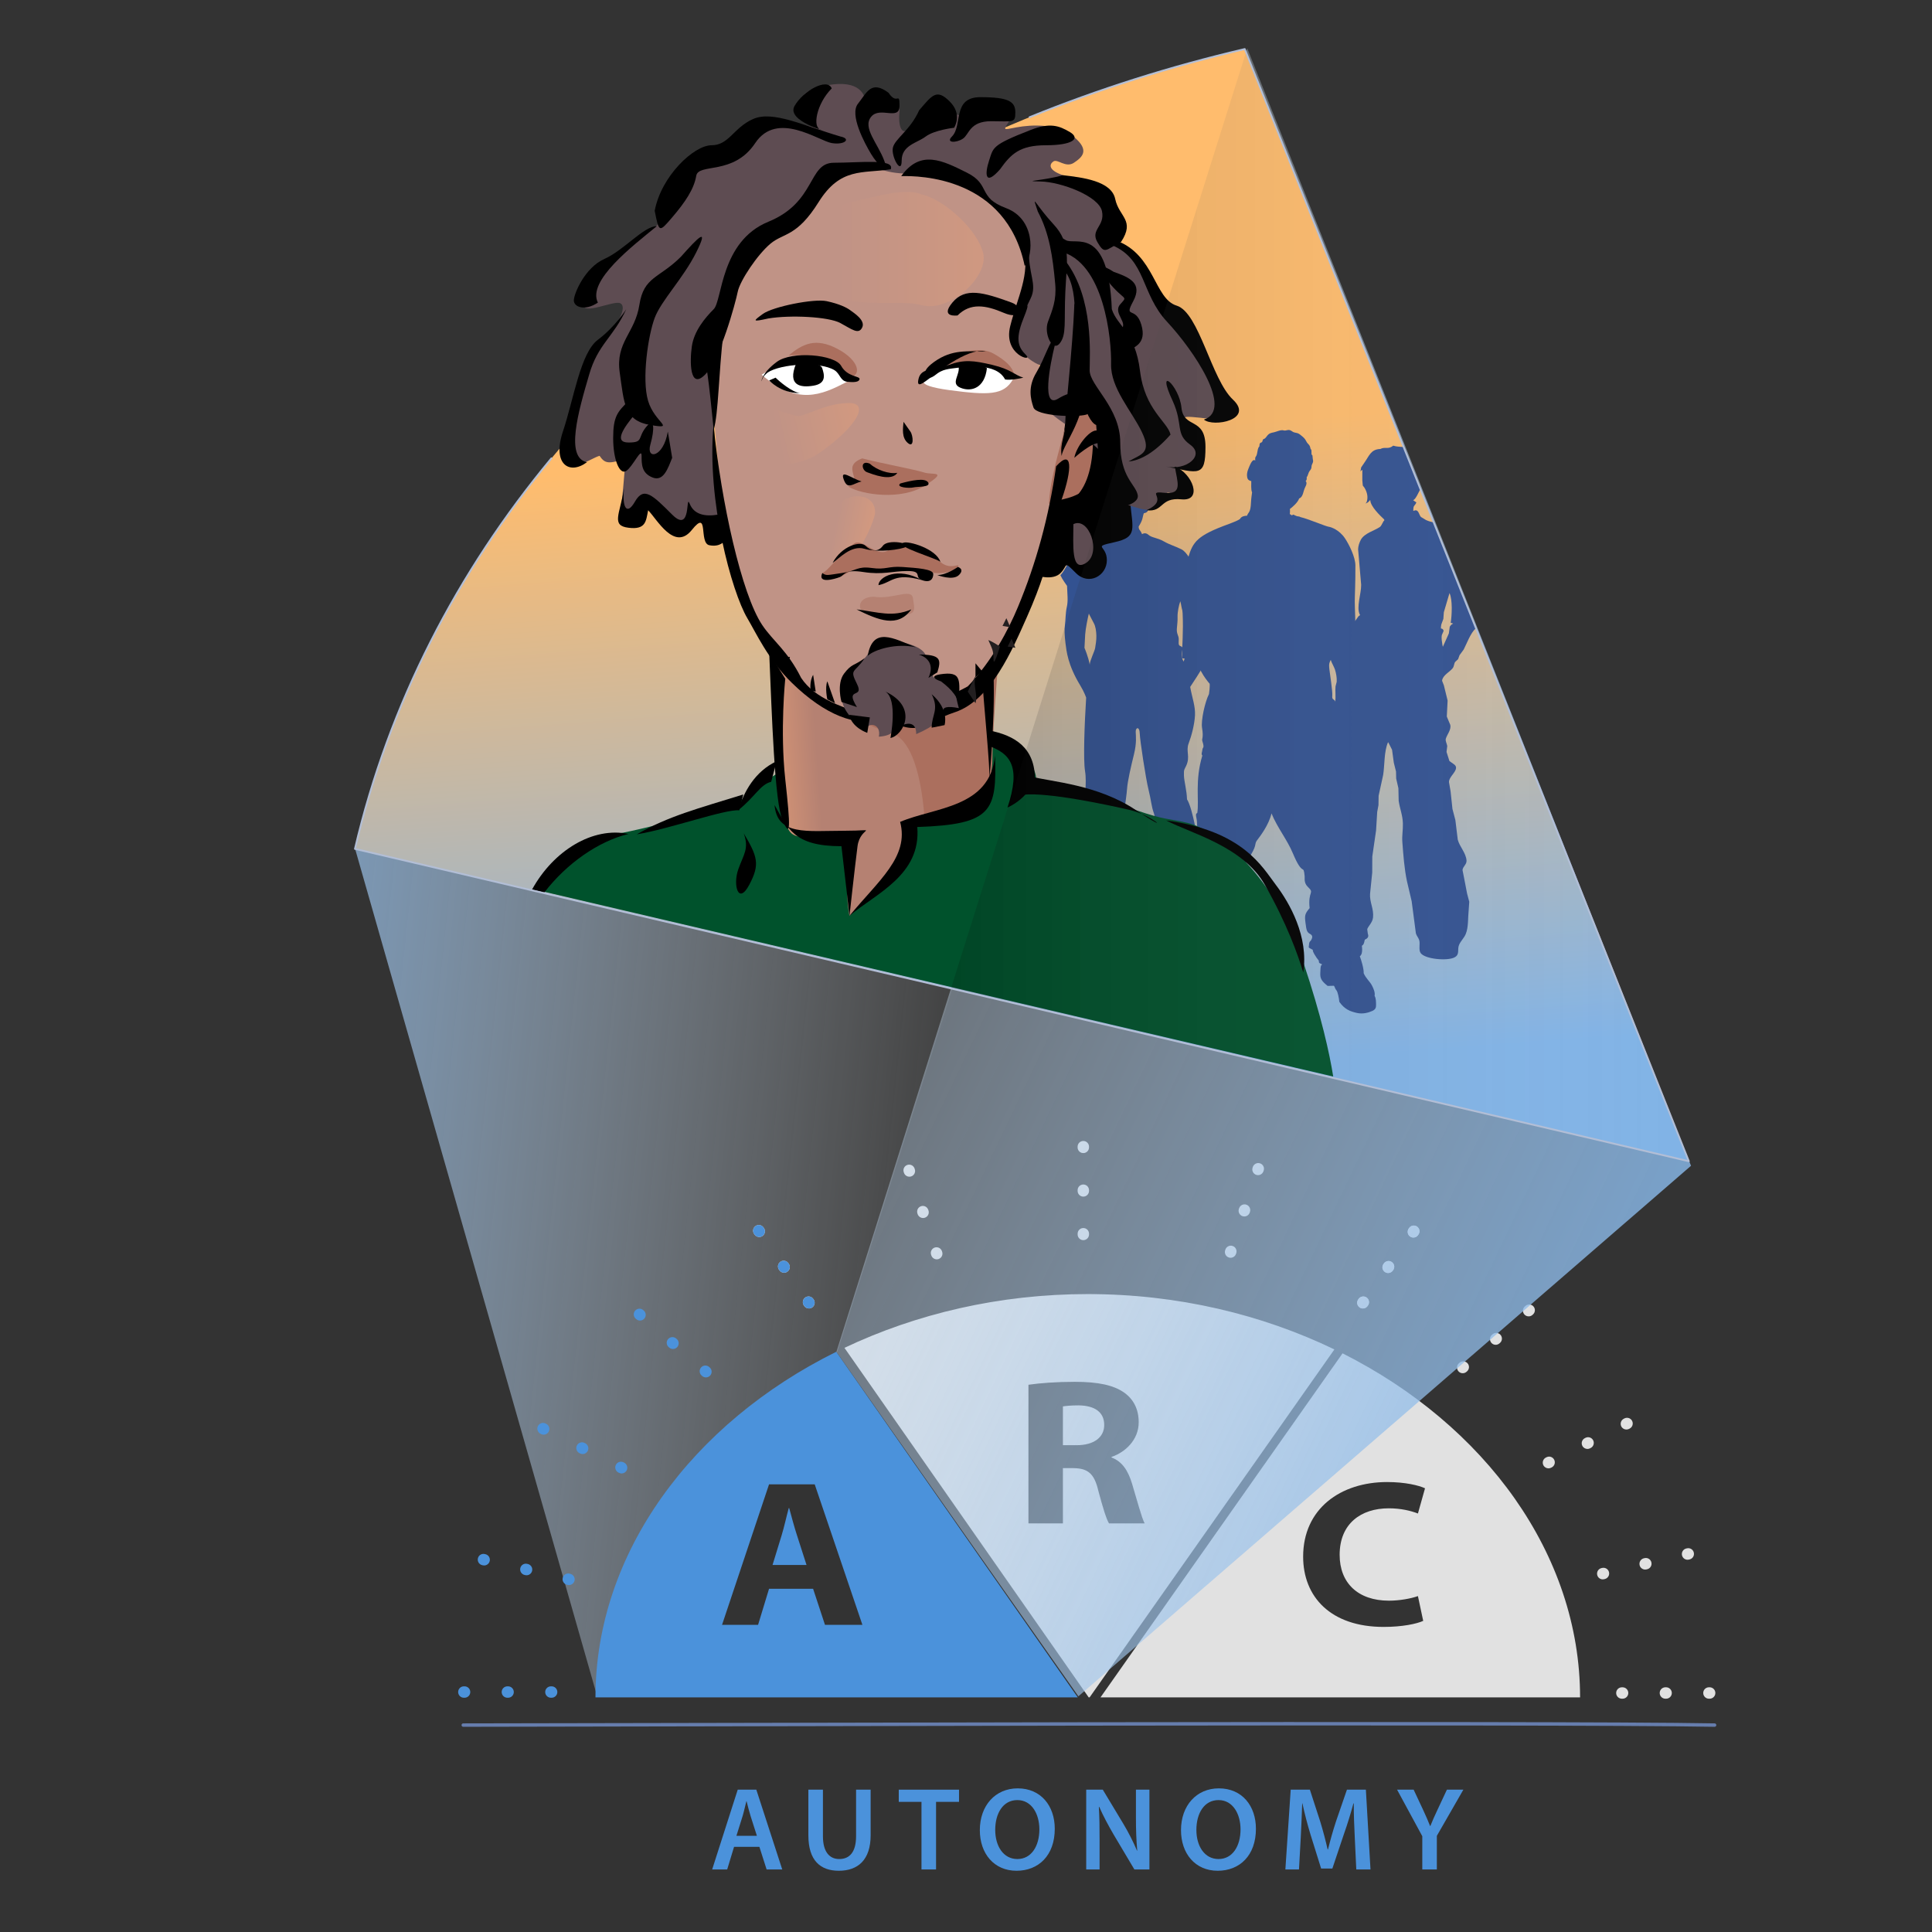 <?xml version="1.0" encoding="utf-8"?>
<!-- Generator: Adobe Illustrator 16.2.1, SVG Export Plug-In . SVG Version: 6.00 Build 0)  -->
<!DOCTYPE svg PUBLIC "-//W3C//DTD SVG 1.1//EN" "http://www.w3.org/Graphics/SVG/1.1/DTD/svg11.dtd">
<svg version="1.1" id="artwork" xmlns="http://www.w3.org/2000/svg" xmlns:xlink="http://www.w3.org/1999/xlink" x="0px" y="0px"
	 width="320px" height="320px" viewBox="0 0 320 320" enable-background="new 0 0 320 320" xml:space="preserve">
<rect x="0" y="0" width="320" height="320" fill="#333333" stroke="none"/>
<rect fill="none" width="320" height="320"/>
<linearGradient id="SVGID_1_" gradientUnits="userSpaceOnUse" x1="165.019" y1="219.914" x2="2.645" y2="202.747">
	<stop  offset="0" style="stop-color:#FFFFFF;stop-opacity:0"/>
	<stop  offset="1" style="stop-color:#6FA8E2"/>
</linearGradient>
<polygon fill="url(#SVGID_1_)" points="58.83,140.646 98.91,280.964 138.536,224.354 157.849,163.455 "/>
<g>
	
		<path fill="none" stroke="#667DAD" stroke-width="0.568" stroke-linecap="round" stroke-linejoin="round" stroke-miterlimit="10" d="
		M76.729,285.729c23.863,0,180.574-0.506,207.261,0"/>
	<g>
		<path fill="#E1E1E1" d="M182.279,281.138l40.09-56.984c23.584,11.878,39.342,33.261,39.342,56.984H182.279z M242.887,227.224
			l0.092-0.077c0.396-0.341,0.441-0.937,0.104-1.333c-0.346-0.396-0.938-0.442-1.334-0.102l-0.092,0.076
			c-0.396,0.34-0.439,0.937-0.1,1.333c0.186,0.218,0.451,0.33,0.715,0.33C242.49,227.451,242.709,227.377,242.887,227.224z
			 M248.348,222.514l0.09-0.077c0.395-0.34,0.441-0.936,0.102-1.332c-0.342-0.397-0.938-0.443-1.334-0.103l-0.09,0.078
			c-0.396,0.339-0.441,0.935-0.102,1.331c0.186,0.219,0.451,0.331,0.717,0.331C247.949,222.742,248.168,222.667,248.348,222.514z
			 M253.811,217.802l0.088-0.078c0.395-0.344,0.438-0.939,0.094-1.333c-0.34-0.396-0.938-0.438-1.332-0.093l-0.09,0.076
			c-0.395,0.342-0.436,0.938-0.094,1.334c0.186,0.214,0.449,0.324,0.715,0.324C253.41,218.032,253.633,217.957,253.811,217.802z
			 M256.898,243.105l0.107-0.052c0.467-0.234,0.656-0.802,0.42-1.27c-0.232-0.467-0.801-0.658-1.266-0.422l-0.107,0.053
			c-0.467,0.232-0.656,0.802-0.424,1.268c0.168,0.332,0.502,0.523,0.848,0.523C256.619,243.206,256.764,243.174,256.898,243.105z
			 M263.35,239.893l0.105-0.052c0.469-0.232,0.66-0.799,0.43-1.268c-0.232-0.469-0.799-0.66-1.27-0.428l-0.105,0.053
			c-0.469,0.231-0.66,0.799-0.43,1.268c0.166,0.332,0.5,0.525,0.85,0.525C263.07,239.991,263.213,239.961,263.35,239.893z
			 M269.803,236.677l0.105-0.052c0.469-0.231,0.66-0.799,0.428-1.267c-0.23-0.467-0.797-0.66-1.268-0.429l-0.105,0.053
			c-0.469,0.231-0.66,0.799-0.43,1.268c0.166,0.332,0.5,0.525,0.85,0.525C269.523,236.775,269.666,236.745,269.803,236.677z
			 M265.682,261.567l0.115-0.027c0.508-0.116,0.824-0.623,0.707-1.132c-0.117-0.51-0.625-0.825-1.135-0.709l-0.115,0.025
			c-0.508,0.118-0.824,0.626-0.707,1.135c0.102,0.438,0.488,0.733,0.918,0.733C265.537,261.593,265.607,261.584,265.682,261.567z
			 M272.703,259.943l0.117-0.027c0.506-0.116,0.824-0.623,0.705-1.132c-0.117-0.51-0.623-0.827-1.131-0.708l-0.115,0.024
			c-0.508,0.117-0.826,0.626-0.709,1.135c0.102,0.438,0.49,0.732,0.92,0.732C272.561,259.968,272.633,259.96,272.703,259.943z
			 M279.729,258.319l0.113-0.027c0.51-0.116,0.826-0.623,0.709-1.132c-0.117-0.512-0.627-0.826-1.133-0.708l-0.117,0.025
			c-0.508,0.116-0.826,0.625-0.707,1.134c0.1,0.438,0.488,0.732,0.92,0.732C279.586,258.344,279.656,258.336,279.729,258.319z
			 M269.697,280.414c0-0.521-0.424-0.944-0.945-0.944h-0.117c-0.523,0-0.947,0.423-0.947,0.944c0,0.522,0.424,0.945,0.947,0.945
			h0.117C269.273,281.359,269.697,280.937,269.697,280.414z M276.906,280.413c0-0.522-0.422-0.946-0.947-0.946h-0.117
			c-0.521,0-0.943,0.424-0.943,0.946s0.422,0.946,0.943,0.946h0.117C276.484,281.359,276.906,280.936,276.906,280.413z
			 M284.117,280.413c0-0.522-0.424-0.946-0.947-0.946h-0.117c-0.521,0-0.945,0.424-0.945,0.946s0.424,0.946,0.945,0.946h0.117
			C283.693,281.359,284.117,280.936,284.117,280.413z M226.506,216.327l0.07-0.096c0.301-0.426,0.203-1.017-0.223-1.32
			c-0.422-0.301-1.016-0.204-1.318,0.222l-0.068,0.099c-0.305,0.424-0.205,1.014,0.221,1.317c0.168,0.118,0.359,0.175,0.547,0.175
			C226.029,216.724,226.322,216.587,226.506,216.327z M230.688,210.457l0.068-0.096c0.303-0.424,0.207-1.015-0.219-1.319
			c-0.424-0.307-1.016-0.207-1.318,0.217l-0.068,0.096c-0.307,0.424-0.209,1.015,0.219,1.319c0.164,0.121,0.357,0.177,0.547,0.177
			C230.211,210.851,230.5,210.714,230.688,210.457z M234.873,204.578l0.068-0.096c0.301-0.427,0.199-1.018-0.23-1.318
			c-0.426-0.301-1.016-0.198-1.314,0.229l-0.068,0.096c-0.301,0.427-0.199,1.016,0.227,1.318c0.168,0.116,0.355,0.172,0.545,0.172
			C234.396,204.979,234.688,204.839,234.873,204.578z M234.854,264.362c-1.129,0.41-3.059,0.76-4.795,0.76
			c-5.145,0-8.172-2.938-8.172-7.597c0-5.181,3.555-7.7,8.131-7.7c2.045,0,3.668,0.411,4.836,0.861l1.174-4.177
			c-1.02-0.482-3.289-1.036-6.273-1.036c-7.713,0-13.914,4.418-13.914,12.359c0,6.631,4.539,11.637,13.344,11.637
			c3.1,0,5.484-0.517,6.543-1L234.854,264.362z"/>
		<path fill="#E1E1E1" d="M180.322,281.138l-40.455-57.893c11.89-5.635,25.638-8.905,40.304-8.905
			c14.889,0,28.832,3.371,40.846,9.168l-40.543,57.63H180.322z M155.449,208.54c0.495-0.163,0.766-0.697,0.604-1.192l-0.037-0.112
			c-0.162-0.497-0.695-0.766-1.191-0.606c-0.497,0.164-0.768,0.697-0.606,1.193l0.037,0.112c0.132,0.397,0.501,0.652,0.898,0.652
			C155.252,208.587,155.351,208.57,155.449,208.54z M153.191,201.693c0.494-0.167,0.761-0.703,0.595-1.198l-0.039-0.111
			c-0.165-0.495-0.701-0.764-1.197-0.595c-0.495,0.165-0.762,0.704-0.595,1.197l0.037,0.112c0.134,0.395,0.502,0.644,0.896,0.644
			C152.988,201.742,153.09,201.726,153.191,201.693z M150.916,194.852c0.496-0.161,0.767-0.697,0.604-1.192l-0.036-0.111
			c-0.164-0.498-0.698-0.766-1.193-0.604c-0.496,0.161-0.767,0.694-0.604,1.192l0.037,0.111c0.13,0.398,0.501,0.651,0.898,0.651
			C150.718,194.898,150.819,194.885,150.916,194.852z M180.379,204.463v-0.119c0-0.521-0.424-0.944-0.945-0.944
			c-0.523,0-0.945,0.424-0.945,0.944v0.119c0,0.522,0.422,0.945,0.945,0.945C179.955,205.408,180.379,204.985,180.379,204.463z
			 M180.377,197.253v-0.118c0-0.522-0.422-0.946-0.947-0.946c-0.521,0-0.943,0.424-0.943,0.946v0.118
			c0,0.521,0.422,0.945,0.943,0.945C179.955,198.198,180.377,197.774,180.377,197.253z M180.377,190.045v-0.119
			c0-0.522-0.424-0.944-0.947-0.944c-0.521,0-0.945,0.422-0.945,0.944v0.119c0,0.521,0.424,0.944,0.945,0.944
			C179.953,190.989,180.377,190.565,180.377,190.045z M204.721,207.682l0.039-0.112c0.166-0.495-0.1-1.031-0.594-1.197
			c-0.494-0.167-1.033,0.1-1.201,0.593l-0.035,0.112c-0.166,0.495,0.1,1.032,0.594,1.199c0.102,0.034,0.203,0.051,0.303,0.051
			C204.221,208.327,204.59,208.075,204.721,207.682z M206.994,200.84l0.037-0.112c0.168-0.494-0.102-1.03-0.596-1.197
			c-0.494-0.17-1.031,0.1-1.197,0.594l-0.039,0.111c-0.166,0.495,0.102,1.031,0.596,1.198c0.1,0.034,0.203,0.051,0.301,0.051
			C206.492,201.484,206.859,201.233,206.994,200.84z M209.266,193.997l0.039-0.112c0.166-0.494-0.102-1.032-0.598-1.197
			c-0.494-0.165-1.029,0.1-1.197,0.595l-0.037,0.112c-0.168,0.495,0.1,1.03,0.596,1.197c0.098,0.033,0.199,0.05,0.301,0.05
			C208.762,194.642,209.131,194.393,209.266,193.997z M226.506,216.327l0.07-0.096c0.301-0.426,0.203-1.017-0.223-1.32
			c-0.422-0.301-1.016-0.204-1.318,0.222l-0.068,0.099c-0.305,0.424-0.205,1.014,0.221,1.317c0.168,0.118,0.359,0.175,0.547,0.175
			C226.029,216.724,226.322,216.587,226.506,216.327z M230.688,210.457l0.068-0.096c0.303-0.424,0.207-1.015-0.219-1.319
			c-0.424-0.307-1.016-0.207-1.318,0.217l-0.068,0.096c-0.307,0.424-0.209,1.015,0.219,1.319c0.164,0.121,0.357,0.177,0.547,0.177
			C230.211,210.851,230.5,210.714,230.688,210.457z M234.873,204.578l0.068-0.096c0.301-0.427,0.199-1.018-0.23-1.318
			c-0.426-0.301-1.016-0.198-1.314,0.229l-0.068,0.096c-0.301,0.427-0.199,1.016,0.227,1.318c0.168,0.116,0.355,0.172,0.545,0.172
			C234.396,204.979,234.688,204.839,234.873,204.578z M134.529,216.552c0.428-0.298,0.533-0.889,0.234-1.318l-0.068-0.096
			c-0.299-0.429-0.889-0.533-1.314-0.234c-0.429,0.298-0.535,0.889-0.235,1.316l0.066,0.097c0.185,0.263,0.479,0.405,0.777,0.405
			C134.175,216.722,134.365,216.667,134.529,216.552z M130.409,210.635c0.429-0.298,0.535-0.889,0.235-1.316l-0.066-0.098
			c-0.301-0.428-0.889-0.533-1.317-0.235c-0.428,0.299-0.533,0.889-0.234,1.318l0.066,0.096c0.185,0.264,0.479,0.404,0.778,0.404
			C130.056,210.804,130.245,210.749,130.409,210.635z M126.29,204.718c0.43-0.299,0.535-0.889,0.235-1.315l-0.067-0.099
			c-0.299-0.428-0.889-0.533-1.316-0.235c-0.428,0.3-0.533,0.889-0.235,1.318l0.068,0.096c0.184,0.265,0.479,0.404,0.777,0.404
			C125.937,204.887,126.125,204.832,126.29,204.718z M170.344,252.32h5.707v-9.15h1.742c2.34,0.034,3.439,0.827,4.121,3.729
			c0.758,2.867,1.359,4.765,1.773,5.421h5.902c-0.49-0.899-1.285-3.938-2.082-6.562c-0.643-2.139-1.623-3.694-3.4-4.35v-0.104
			c2.191-0.723,4.498-2.76,4.498-5.731c0-2.142-0.834-3.763-2.342-4.869c-1.818-1.311-4.463-1.83-8.244-1.83
			c-3.061,0-5.822,0.21-7.676,0.486V252.32z M176.051,232.947c0.418-0.068,1.211-0.173,2.611-0.173
			c2.645,0.036,4.232,1.105,4.232,3.249c0,2.037-1.699,3.348-4.572,3.348h-2.271V232.947z"/>
		<path fill="#4B92DB" d="M138.516,223.894l40.001,57.244H98.628C98.628,257.233,114.636,235.714,138.516,223.894z M92.312,280.255
			c0-0.522-0.424-0.945-0.945-0.945h-0.118c-0.522,0-0.946,0.423-0.946,0.945c0,0.521,0.424,0.945,0.946,0.945h0.118
			C91.888,281.2,92.312,280.776,92.312,280.255z M85.102,280.255c0-0.522-0.424-0.945-0.946-0.945h-0.117
			c-0.522,0-0.946,0.423-0.946,0.945c0,0.521,0.424,0.945,0.946,0.945h0.117C84.678,281.2,85.102,280.776,85.102,280.255z
			 M77.893,280.255c0-0.522-0.423-0.945-0.945-0.945h-0.119c-0.521,0-0.944,0.423-0.944,0.945c0,0.521,0.423,0.945,0.944,0.945
			h0.119C77.47,281.2,77.893,280.776,77.893,280.255z M95.161,261.803c0.117-0.509-0.201-1.015-0.71-1.132l-0.115-0.027
			c-0.514-0.12-1.017,0.199-1.133,0.708c-0.118,0.509,0.199,1.018,0.709,1.135l0.115,0.026c0.071,0.017,0.143,0.024,0.213,0.024
			C94.669,262.537,95.06,262.24,95.161,261.803z M88.135,260.182c0.118-0.51-0.199-1.018-0.708-1.135l-0.116-0.026
			c-0.511-0.123-1.017,0.201-1.132,0.708c-0.117,0.509,0.199,1.017,0.708,1.134l0.115,0.027c0.071,0.017,0.144,0.024,0.213,0.024
			C87.646,260.914,88.036,260.617,88.135,260.182z M81.113,258.558c0.117-0.509-0.2-1.018-0.709-1.134l-0.116-0.026
			c-0.515-0.12-1.017,0.2-1.133,0.709c-0.118,0.508,0.199,1.016,0.708,1.132l0.115,0.027c0.072,0.017,0.144,0.024,0.213,0.024
			C80.622,259.29,81.011,258.995,81.113,258.558z M103.802,243.527c0.232-0.467,0.044-1.034-0.424-1.267l-0.106-0.053
			c-0.471-0.233-1.036-0.043-1.269,0.424c-0.232,0.468-0.041,1.037,0.426,1.27l0.107,0.052c0.134,0.068,0.278,0.099,0.419,0.099
			C103.303,244.052,103.638,243.86,103.802,243.527z M97.349,240.316c0.232-0.468,0.044-1.035-0.424-1.269l-0.105-0.053
			c-0.469-0.234-1.035-0.043-1.268,0.423c-0.234,0.466-0.045,1.035,0.422,1.268l0.106,0.053c0.135,0.068,0.278,0.101,0.421,0.101
			C96.849,240.839,97.182,240.647,97.349,240.316z M90.896,237.101c0.232-0.468,0.042-1.035-0.425-1.268l-0.105-0.053
			c-0.471-0.232-1.036-0.041-1.269,0.426c-0.232,0.468-0.043,1.035,0.426,1.268l0.105,0.054c0.136,0.065,0.279,0.099,0.42,0.099
			C90.396,237.626,90.731,237.435,90.896,237.101z M117.641,227.814c0.34-0.396,0.295-0.992-0.102-1.334l-0.09-0.077
			c-0.396-0.339-0.993-0.295-1.335,0.102c-0.339,0.396-0.292,0.992,0.103,1.334l0.091,0.077c0.179,0.153,0.397,0.227,0.616,0.227
			C117.19,228.143,117.455,228.03,117.641,227.814z M112.182,223.106c0.34-0.396,0.294-0.994-0.102-1.335l-0.09-0.076
			c-0.398-0.341-0.993-0.294-1.333,0.101c-0.341,0.396-0.296,0.993,0.101,1.335l0.091,0.076c0.178,0.153,0.396,0.228,0.615,0.228
			C111.731,223.435,111.995,223.322,112.182,223.106z M106.721,218.398c0.341-0.395,0.297-0.992-0.097-1.333l-0.091-0.077
			c-0.395-0.341-0.992-0.297-1.334,0.097c-0.341,0.396-0.297,0.992,0.099,1.334l0.089,0.077c0.179,0.154,0.398,0.229,0.617,0.229
			C106.27,218.726,106.534,218.616,106.721,218.398z M134.529,216.552c0.428-0.298,0.533-0.889,0.234-1.318l-0.068-0.096
			c-0.299-0.429-0.889-0.533-1.314-0.234c-0.429,0.298-0.535,0.889-0.235,1.316l0.066,0.097c0.185,0.263,0.479,0.405,0.777,0.405
			C134.175,216.722,134.365,216.667,134.529,216.552z M130.409,210.635c0.429-0.298,0.535-0.889,0.235-1.316l-0.066-0.098
			c-0.301-0.428-0.889-0.533-1.317-0.235c-0.428,0.299-0.533,0.889-0.234,1.318l0.066,0.096c0.185,0.264,0.479,0.404,0.778,0.404
			C130.056,210.804,130.245,210.749,130.409,210.635z M126.29,204.718c0.43-0.299,0.535-0.889,0.235-1.315l-0.067-0.099
			c-0.299-0.428-0.889-0.533-1.316-0.235c-0.428,0.3-0.533,0.889-0.235,1.318l0.068,0.096c0.184,0.265,0.479,0.404,0.777,0.404
			C125.937,204.887,126.125,204.832,126.29,204.718z M134.674,263.148l1.968,5.975h6.199l-7.9-23.272h-7.562l-7.785,23.272h5.968
			l1.817-5.975H134.674z M127.955,259.212l1.514-4.937c0.416-1.349,0.793-3.109,1.172-4.491h0.074
			c0.378,1.382,0.832,3.11,1.285,4.491l1.588,4.937H127.955z"/>
	</g>
	<g>
		<path fill="#4B92DB" d="M121.583,305.896l-1.137,3.745h-2.49l4.235-13.216h3.079l4.294,13.216h-2.588l-1.196-3.745H121.583z
			 M125.367,304.072l-1.039-3.255c-0.255-0.804-0.471-1.706-0.667-2.471h-0.04c-0.196,0.765-0.392,1.687-0.627,2.471l-1.02,3.255
			H125.367z"/>
		<path fill="#4B92DB" d="M136.303,296.425v7.706c0,2.588,1.079,3.784,2.706,3.784c1.745,0,2.784-1.196,2.784-3.784v-7.706h2.412
			v7.549c0,4.079-2.098,5.883-5.274,5.883c-3.059,0-5.039-1.706-5.039-5.863v-7.568H136.303z"/>
		<path fill="#4B92DB" d="M152.629,298.444h-3.765v-2.02h9.98v2.02h-3.804v11.196h-2.412V298.444z"/>
		<path fill="#4B92DB" d="M174.703,302.896c0,4.432-2.688,6.961-6.334,6.961c-3.726,0-6.078-2.843-6.078-6.726
			c0-4.059,2.549-6.922,6.274-6.922C172.428,296.209,174.703,299.131,174.703,302.896z M164.84,303.092
			c0,2.687,1.354,4.823,3.666,4.823c2.334,0,3.647-2.156,3.647-4.921c0-2.49-1.235-4.844-3.647-4.844
			C166.114,298.15,164.84,300.366,164.84,303.092z"/>
		<path fill="#4B92DB" d="M179.911,309.641v-13.216h2.745l3.412,5.667c0.882,1.471,1.646,3,2.255,4.432h0.039
			c-0.157-1.765-0.216-3.471-0.216-5.49v-4.608h2.235v13.216h-2.49l-3.451-5.804c-0.843-1.451-1.726-3.078-2.372-4.568l-0.06,0.02
			c0.099,1.706,0.118,3.451,0.118,5.627v4.726H179.911z"/>
		<path fill="#4B92DB" d="M208.021,302.896c0,4.432-2.686,6.961-6.333,6.961c-3.726,0-6.078-2.843-6.078-6.726
			c0-4.059,2.549-6.922,6.274-6.922C205.747,296.209,208.021,299.131,208.021,302.896z M198.159,303.092
			c0,2.687,1.353,4.823,3.667,4.823c2.333,0,3.646-2.156,3.646-4.921c0-2.49-1.235-4.844-3.646-4.844
			C199.434,298.15,198.159,300.366,198.159,303.092z"/>
		<path fill="#4B92DB" d="M224.388,304.249c-0.078-1.706-0.177-3.765-0.157-5.55h-0.059c-0.432,1.608-0.98,3.393-1.568,5.06
			l-1.922,5.725h-1.862l-1.765-5.646c-0.51-1.687-0.98-3.49-1.334-5.138h-0.039c-0.059,1.726-0.137,3.824-0.235,5.628l-0.294,5.313
			h-2.255l0.883-13.216h3.176l1.726,5.314c0.471,1.549,0.883,3.117,1.216,4.588h0.059c0.354-1.432,0.805-3.059,1.314-4.608
			l1.823-5.294h3.137l0.765,13.216h-2.353L224.388,304.249z"/>
		<path fill="#4B92DB" d="M235.576,309.641v-5.51l-4.177-7.706h2.745l1.588,3.393c0.451,0.98,0.784,1.726,1.138,2.627h0.039
			c0.333-0.843,0.706-1.666,1.156-2.627l1.589-3.393h2.726l-4.393,7.647v5.568H235.576z"/>
	</g>
</g>
<linearGradient id="SVGID_2_" gradientUnits="userSpaceOnUse" x1="71.008" y1="86.564" x2="324.342" y2="207.231">
	<stop  offset="0" style="stop-color:#FFFFFF;stop-opacity:0"/>
	<stop  offset="1" style="stop-color:#6FA8E2"/>
</linearGradient>
<polygon fill="url(#SVGID_2_)" points="206.589,8 138.536,223.902 178.614,280.964 280.086,193.089 "/>
<linearGradient id="SVGID_3_" gradientUnits="userSpaceOnUse" x1="162.217" y1="73.194" x2="170.217" y2="179.194">
	<stop  offset="0" style="stop-color:#FFBC6D"/>
	<stop  offset="1" style="stop-color:#81B3E6"/>
</linearGradient>
<path fill="url(#SVGID_3_)" d="M206.169,8.123l73.555,184.215L58.79,140.601C74.271,74.493,132.477,25.348,206.169,8.123z"/>
<path fill="#335291" d="M219.545,151.882c0.121,0.335,0.243,0.669,0.362,1.004c0.113,0.646,0.227,1.292,0.34,1.94
	c0.044,0.478-0.28,0.99-0.025,1.461c0.155,0.294,0.488,0.377,0.791,0.445c0.939,0.219,4.071,0.506,4.756-0.244
	c0.268-0.293,0.405-1.672,0.505-2.131c0.195-0.908,1.039-1.411,1.144-2.39c0.153-1.444-0.587-2.532-0.493-3.921
	c0.12-1.172,0.239-2.347,0.358-3.522c0.003-0.881,0.007-1.765,0.011-2.647c0.208-1.442,0.417-2.887,0.627-4.332
	c0.062-1.024,0.123-2.047,0.188-3.07c0.07-0.373,0.14-0.748,0.21-1.123c0.008-0.512,0.016-1.029,0.023-1.545
	c0.253-1.156,0.504-2.312,0.756-3.468c0.261-1.7,0.132-3.833,0.791-5.372c0.021,0,0.04-0.001,0.062-0.001
	c0.204,0.408,0.411,0.812,0.617,1.219c0.098,0.713,0.193,1.426,0.29,2.138c0.121,0.489,0.242,0.979,0.365,1.468
	c0.011,0.39,0.02,0.778,0.029,1.167c0.122,0.533,0.244,1.064,0.366,1.596c0.017,0.696,0.03,1.391,0.046,2.086
	c0.187,1.291,0.659,2.367,0.698,3.74c0.031,1.1-0.169,2.019-0.09,3.078c0.162,2.161,0.328,4.439,0.764,6.497
	c0.261,1.104,0.519,2.213,0.78,3.317c0.232,1.775,0.466,3.548,0.699,5.319c0.115,0.423,0.417,0.704,0.545,1.106
	c0.203,0.645-0.143,1.634,0.25,2.169c0.752,1.02,4.448,1.327,5.609,0.705c0.935-0.503,0.398-1.28,0.757-2.091
	c0.276-0.629,0.827-1.13,1.093-1.768c0.479-1.148,0.354-2.698,0.492-3.988c0.032-0.453,0.063-0.905,0.096-1.358
	c-0.118-0.451-0.24-0.904-0.359-1.354c-0.164-0.851-0.328-1.704-0.493-2.555c-0.088-0.451-0.178-0.901-0.266-1.349
	c0.045-0.58,0.703-0.923,0.664-1.563c-0.08-1.282-1.148-2.291-1.453-3.479c-0.131-1.077-0.263-2.154-0.394-3.232
	c-0.161-0.617-0.323-1.235-0.484-1.852c-0.105-0.978-0.21-1.958-0.314-2.937c-0.086-0.498-0.172-0.995-0.259-1.493
	c-0.045-0.808,1.126-1.597,1.169-2.354c0.015-0.279-0.14-0.455-0.344-0.608c-0.251-0.178-0.499-0.355-0.75-0.532
	c-0.16-0.507-0.322-1.011-0.483-1.517c0.041-0.327,0.079-0.653,0.12-0.982c-0.053-0.367-0.348-0.838-0.236-1.215
	c0.194-0.669,0.946-1.506,0.729-2.303c-0.188-0.45-0.379-0.902-0.568-1.355c0.046-0.882,0.09-1.767,0.134-2.65
	c-0.204-0.833-0.411-1.671-0.616-2.508c-0.098-0.251-0.195-0.504-0.293-0.756c0.003-0.053,0.005-0.105,0.008-0.157
	c0.216-0.841,1.207-1.285,1.73-1.926c0.264-0.325,0.204-0.718,0.42-1.052c0.164-0.152,0.327-0.307,0.493-0.462
	c0.075-0.216,0.15-0.431,0.228-0.646c0.231-0.316,0.463-0.633,0.695-0.949c0.44-0.833,1.178-2.854,1.994-3.469l-7.024-17.593
	c-0.428-0.091-0.843-0.208-1.226-0.392c-0.276-0.166-0.553-0.333-0.827-0.5c-0.346-0.351-0.38-1.413-1.198-1.014
	c-0.02,0-0.04,0.001-0.062,0.002c-0.029-1.036,0.244-0.717,0.515-1.43c-0.02,0.001-0.041,0.001-0.062,0.002
	c-0.166-0.118-0.335-0.236-0.503-0.354c0.411-0.012,0.985-1.45,1.172-1.723c0.006-0.008,0.016-0.017,0.021-0.025l-2.813-7.045
	c-0.551-0.057-1.146-0.043-1.652-0.225c-0.881,0.698-1.344,0.125-2.141,0.553c-1.552,0.044-1.835,1.11-2.561,2.141
	c-0.206,0.303-0.411,0.604-0.614,0.905c-0.035,0.207-0.071,0.412-0.106,0.618c-0.019,0-0.04,0.001-0.061,0.002
	c0.001,0.021,0.001,0.041,0.002,0.062c0.101-0.085,0.2-0.169,0.299-0.255c0.021,0,0.041-0.001,0.062-0.002
	c0.017,0.61-0.031,1.136-0.005,1.724c0.027,0.287,0.054,0.572,0.078,0.86c0.099,0.127,0.194,0.253,0.289,0.38
	c0.44,0.739,0.668,1.637,0.286,2.499c-0.041,0.001-0.083,0.002-0.124,0.003c0.001,0.022,0.001,0.041,0.002,0.061
	c0.277-0.008,0.585-0.295,0.725-0.514c0.022,0,0.041-0.001,0.062-0.002c0.028,1.016,1.57,2.503,2.308,3.198
	c0.002,0.061,0.003,0.123,0.005,0.184c-0.168,0.005-0.417,0.843-0.723,1.052c-0.953,0.646-2.546,1.019-3.149,2.106
	c-0.237,0.423-0.452,1.067-0.46,1.583c0.169,1.966,0.338,3.931,0.508,5.896c0.02,1.471-0.834,3.702-0.227,4.931
	c0.021,0.021,0.041,0.041,0.062,0.06c-0.093,0.075-0.186,0.146-0.279,0.22c-0.786,1.094-1.573,2.187-2.361,3.28
	c-0.842,1.01-1.952,1.701-2.264,2.99c-0.238,0.976,0.48,1.777,0.737,2.58c0.183,0.569,0.328,1.373,0.278,1.998
	c-0.062,0.256-0.129,0.511-0.194,0.766c-0.072,0.812,0.067,1.652-0.048,2.5c-0.062,0.445-0.328,0.74-0.337,1.247
	c0.057,0.84,0.112,1.68,0.17,2.518c-0.055,0.782-0.11,1.563-0.165,2.346c0.037,0.428,0.069,0.855,0.104,1.284
	c-0.091,1.237-0.91,2.387-0.873,3.664c0.018,0.628,0.413,0.914,0.493,1.465c0.026,1.209,0.053,2.417,0.079,3.626
	c0.216,1.081,0.43,2.16,0.643,3.239c-0.081,1.453-0.462,2.949-0.846,4.271c-0.184,0.321-0.368,0.642-0.551,0.962
	c-0.09,0.505,0.249,1.021,0.274,1.517c-0.031,0.27-0.064,0.537-0.098,0.804c0.042,0.575,0.082,1.147,0.12,1.72
	c-0.113,0.003-0.07-0.325-0.073-0.428c-0.062,0.002-0.123,0.004-0.185,0.005c-0.038,0.062-0.08,0.125-0.119,0.187
	c-0.014,0.124-0.032,0.248-0.05,0.372c-0.1,0.003-0.098,0.221-0.115,0.311c-0.257,0.007,0.16,1.256,0.113,1.318
	c0.019,0.012,0.034,0.021,0.049,0.032c-0.019,0.042-0.038,0.084-0.057,0.124c-0.02,0.044-0.039,0.084-0.06,0.126
	c0.096-0.002-0.053,0.897-0.069,1.052C219.457,149.136,219.305,150.656,219.545,151.882z M238.722,103.448
	c0.116-0.315,0.229-0.63,0.345-0.944c0.027-0.366,0.053-0.733,0.078-1.1c0.314-1.055,0.624-2.112,0.938-3.17
	c0.524,1.064,0.396,3.722,0.201,4.921c0.125,0.037,0.248,0.074,0.373,0.111c0.001,0.021,0.001,0.041,0.002,0.061
	c-0.187,0.005-0.466,0.333-0.535,0.484c-0.049,0.372-0.101,0.741-0.151,1.111c-0.329,0.737-0.66,1.473-0.992,2.209
	c-0.022-0.101-0.046-0.205-0.069-0.308c-0.073-0.508-0.202-1.11-0.096-1.644c0.094-0.215,0.188-0.431,0.282-0.647
	c-0.001-0.031-0.004-0.063-0.007-0.097c-0.026-0.137-0.212-0.363-0.381-0.313C238.6,104.126,238.703,103.557,238.722,103.448z"/>
<path fill="#335291" d="M187.36,76.219c0.792-0.022,0.534,0.242,1.735,0.72c1.2,0.478-0.369,0.908,0.161,1.021
	c-1.05,0.158,0.151,0.636,0.684,0.878c0.536,0.242,0.82,1.003,0.314,1.787c0.283,0.633,0.825,1.13,0.825,1.13
	c-0.527,0.015-0.246,0.648-0.77,0.792c0.028,1.025,0.418,0.758,1.205,0.608c0,0-0.776,0.534-1.304,0.549
	c-0.114,0.645,0.164,1.149-0.754,1.304c-0.246,0.649-0.104,1.029-0.86,2.206c0.019,0.641,0.278,0.505,0.562,1.266
	c0,0,0.518-0.399,1.058,0.098c0.543,0.499,1.466,0.472,2.537,1.083c1.072,0.612,2.002,0.841,2.94,1.327
	c0.938,0.486,1.775,2.131,2.346,3.653c0.571,1.523,0.829,1.259,0.312,1.658c0.025,0.897,0.973,1.768,1.404,3.039
	c0.433,1.271,1.011,3.049,1.19,4.712c0.179,1.662,0.292,1.017-0.181,2.956c-0.472,1.936-1.987,4.289-3.631,6.772
	c0.313,1.787,0.88,3.183,0.793,4.724c-0.087,1.542-0.563,3.351-1.054,4.646c-0.492,1.297,0.324,2.173-0.423,3.733
	c-0.287,0.625-0.381,0.524-0.352,1.549c0.029,1.024,0.465,2.423,0.509,3.961c0.967,1.511,1.926,7.383,2.104,9.047
	c0.181,1.662,1.135,2.79,1.193,4.839c0.059,2.051-0.065,2.311-1.756,3.128c-0.089,1.542-1.393,2.093-2.974,2.138
	s-2.516-0.312-2.835-2.229c-0.53-0.113-1.086-1.123-1.086-1.123s0.896-0.924,0.325-2.447c-0.57-1.521-0.57-6.141-0.728-7.033
	c-0.157-0.894,0.71-2.843,0.281-3.985c-0.427-1.141-0.456-2.167-0.902-3.951c-0.446-1.782-1.421-8.168-1.453-9.321
	c-0.033-1.154-0.688-1.007-0.666-0.238c0.022,0.769,0.184,1.79-0.289,3.728c-0.473,1.938-1.062,4.391-1.154,5.805
	c-0.093,1.414-0.772,5.281-0.729,6.819c0.044,1.537-0.077,1.925,0.468,2.55c0.545,0.628,0.556,1.012,0.204,2.56
	c-0.351,1.55-0.096,5.903,0.216,7.561c0.31,1.66,0.387,4.351,0.021,5.388c-0.365,1.036-2.702,2.387-3.604,3.182
	c-0.899,0.793-1.115,2.468-2.676,3.282c-1.559,0.813-3.521,1.383-5.122,0.787c-1.599-0.596,0.163-3.597,0.811-3.998
	c0.647-0.403,0.092-1.415,0.092-1.415s-0.253-4.226,0.022-8.466c0.494-5.786,1.982-9.163,2.349-10.2
	c0.364-1.036,0.677-3.995,0.778-5.024c0.103-1.028,0.542-4.12,0.225-6.034c-0.319-1.915-0.092-7.822,0.181-12.19
	c0,0-0.29-0.889-0.981-2.024c-2.094-3.452-2.273-5.707-2.442-6.986c-0.166-1.277-0.195-2.302-0.088-3.076
	c0.111-0.772,0.078-1.925,0.313-2.959c0.234-1.033,0.073-2.054,0.033-3.463c0,0-0.824-1.132-1.106-1.765
	c0.898-0.923,1.63-2.997,2.273-3.528c0.645-0.532,1.561-0.813,2.347-0.964c0.787-0.15,1.945-1.21,2.465-1.481
	c0.521-0.271,0.912-0.411,0.887-1.308c-0.806-0.49-1.365-1.629-1.266-2.786c-0.4-0.117-1.271-2.913-0.601-2.548l-0.165-1.15
	c0,0,0.491-1.296,0.344-1.805c-0.146-0.509,0.25-0.52,0.762-1.048s0.766-0.919,1.136-1.827c0.369-0.909,1.695-0.689,1.695-0.689
	s0.783-0.28,0.812,0.746C186.324,76.89,186.57,76.242,187.36,76.219z M179.74,105.078c-0.057,0.94-0.117,2.224-0.117,2.224
	s0.653,1.521,0.871,2.797c-0.017-0.601,0.817-2.245,0.894-2.759s0.227-1.289,0.205-2.059c-0.022-0.769-0.134-1.535-0.412-2.04
	c-0.279-0.505-0.56-1.098-0.837-1.604C180.188,102.244,179.796,104.139,179.74,105.078z M195.495,99.587
	c-0.245,0.688-0.476,1.809-0.454,2.578s-0.052,1.108-0.117,1.967c-0.066,0.859,0.294,1.098,0.312,1.699
	c0.017,0.601-0.144,1.038,0.298,1.193c0.442,0.156,0.356,0.326,0.205,1.101s0.306,1.45,0.306,1.45
	c0.49-1.296,0.627-2.583,0.973-2.85c0.349-0.266,0.688-0.709,0.31-1.637c-0.382-0.926-1.133-2.701-1.426-3.718
	C195.606,100.354,195.688,100.263,195.495,99.587z"/>
<path fill="#335291" d="M200.527,157.377c0,0-0.218,0.59-0.436,1.064c0.492,0.916,0.505,1.384,0.412,2.201
	c0.477,0.336,0.276,1.508,0.276,1.508c-0.423,1.526-1.459,2.023-1.459,2.023l-0.696,0.021c-0.327,0.824-0.544,1.413-0.633,2.347
	c-0.091,0.937-1.21,2.199-4.605,2.076c-0.842-0.032-1.164-0.047-1.646-0.617l-0.169-1.861c0.073-0.198,0.289-0.371,0.289-0.371
	c0.053-0.911,0.118-1.353,1.906-3.979l-0.215-0.59c-0.239-0.035-0.285-0.27-0.336-0.705c-0.054-0.438-0.662-2.32-0.831-2.713
	c-0.172-0.393-0.055-0.436,0.258-0.643c0.035-0.199,0.229-0.364,0.229-0.364c-0.832-1.325-0.678-1.528-0.263-2.253
	c0.416-0.725,0.682-0.867,2.367-1.812c0.743-0.418,1.285-0.792,1.285-0.792c0.336-2.231-0.482-2.961,0.674-7
	c0.113-1.63,0.609-5.015,0.908-5.7c-0.009-0.316-0.092-0.434,0.406-1.003c0.059-0.796,0.06-2.103-0.077-2.694
	c-0.135-0.592-0.098-0.751,0.136-0.876c0.336-2.111-0.43-5.307,0.84-9.506c-0.247-0.229-0.018-0.595,0.011-0.992
	c0.029-0.397,0.381-0.157,0.003-1.348c-0.177-0.549,0.236-0.4-0.064-2.26c-0.194-1.184,0.472-4.257,1.148-5.584
	c0.184-1.252,0.115-1.703,0.115-1.703s-2.05-2.266-2.111-4.271c-0.814-0.139-1.603,0.272-2.495,0.033
	c0.251-5.417,0.158-6.319,0.143-6.888c-0.031-1.072-0.268-5.529,0.567-8.563c0.894-3.249,1.157-4.352,5.221-6.062
	c1.317-0.558,2.944-1.032,3.683-1.529c0.264-0.484,0.816-0.542,1.172-0.552c0.258-0.68,0.594-0.462,0.667-2.255
	c0.021-0.555,0.143-1.338,0.175-1.616c-0.211-0.43-0.119-1.385-0.133-1.86c-0.357-0.108-0.64-0.18-0.696-0.812
	c-0.057-0.634,0.13-0.996,0.352-1.556c0.223-0.562,0.636-1.408,1.004-1.023c-0.065-0.828,0.144-0.478,0.285-1.118
	c0.139-0.638,0.131-0.995,0.401-1.241c0.011-0.953,0.405-0.38,0.526-0.928c0.105-0.479,0.235-0.088,0.654-0.692
	c0.42-0.606,0.778-0.616,1.21-0.71c0.434-0.089,1.175-0.467,1.615-0.323c0.442,0.146,0.787-0.3,1.354,0.12
	c0.564,0.421,0.836,0.136,1.403,0.596c0.566,0.458,0.77,0.61,1.021,1.12c0.253,0.511,0.548,0.452,0.669,1.132
	c0.047,0.276,0.2,0.034,0.179,0.708c-0.021,0.676,0.16,0.115,0.178,0.709c0.017,0.595,0.217,0.631-0.046,1.153
	c-0.263,0.522,0.018,0.595-0.365,1.081c-0.386,0.488-0.297,0.843-0.564,1.126c0.056,0.634-0.182,0.601-0.182,0.601
	c0.206,0.271,0.214,0.548-0.088,1.113c-0.301,0.563-0.31,1.596-0.977,1.814c-0.219,0.68-1.188,1.501-1.536,1.748
	c0.05,0.396-0.018,0.833-0.018,0.833c0.241,0.153,0.364,0.227,0.364,0.227c0.234-0.165,0.114-0.199,0.556,0.025
	c0.442,0.226,0.558,0.065,0.841,0.253c1.356,0.319,4.173,1.542,4.722,1.61c0.338,0.042,1.685,0.485,2.63,1.867
	c0.671,0.979,1.751,3.128,1.755,4.515c0.012,3.174-0.099,4.801-0.104,5.991c-0.008,1.193,0.189,3.923,0.034,5.434
	c-0.154,1.512-0.213,2.268-0.242,2.706c-0.026,0.435-0.069,0.238-0.584,0.293c-0.516,0.054-2.063-0.099-2.465-0.206
	c-0.218,0.72-0.602,1.166-0.825,1.648c-0.225,0.483-0.176,0.799-0.122,1.353c0.057,0.554,0.55,3.676,0.48,4.351
	c-0.122,1.231,0.855-0.127,0.558,2.759c-0.126,1.195,0.483,0.823,0.463,2.368c-0.013,0.953,0.245,1.581,0.174,1.858
	c-0.072,0.282,0.39,1.26-0.034,1.63c-0.027,1.863-0.565,2.103,0.183,6.42c0.144,0.828,0.057,1.98-0.046,2.579
	c0.22,2.097,0.459,5.789,0.21,7.372c-0.101,0.638,0.269,1.144-0.153,1.592c0.214,0.51,0.398,1.497,0.407,1.772
	c0.813,0.691,0.941,1.083,0.998,1.638c0.056,0.553,0.776,1.134,1.368,3.492c0.088,0.354,0.59,0.978,0.682,1.687
	c0.053,0.393,0.468,1.057,0.589,1.172c0.123,0.112,0.164,0.192,0.273,1.22c0.106,1.03,0.165,1.666,0.211,1.859
	c0.045,0.197,0.303,0.686-0.486,1.01c-0.314,0.125-0.505,0.408-0.538,0.607c-0.034,0.199,0.364,1.656-0.296,2.151
	c0.215,0.55,0.693,2.12,0.636,2.797c0.339,0.823,1.071,1.438,1.364,2.023c0.296,0.587,0.549,1.174,0.446,1.733
	c0.25,0.428,0.229,1.023,0.241,1.461c0.012,0.438-0.059,0.794-0.644,1.048c-0.589,0.257-1.532,0.559-2.569,0.312
	c-1.037-0.249-1.957-0.539-2.867-1.824c-0.056-0.552-0.245-1.656-0.49-1.926c-0.246-0.271-0.256-0.588-0.417-0.745l-1.031,0.029
	c-1.058-0.842-1.273-1.27-1.214-2.224c0.026-0.439,0.007-1.112,0.203-1.237c0.194-0.125-0.005-0.159-0.246-0.271
	c-0.242-0.11-0.163-0.194-0.213-0.469c-0.447-0.503-1.157-1.675-0.96-1.76c-0.926-0.527-0.683-0.256-0.659-0.853
	c0.022-0.593,0.261-0.564,0.374-0.804c0.112-0.241,0.376-0.687-0.186-0.987c-0.567-0.301-0.615-0.657-0.768-1.842
	c-0.153-1.187-0.121-1.504,0.684-2.439c-0.316-2.847,0.863-2.423-0.258-3.481c-0.734-0.697-0.526-1.41-0.566-1.812
	c-0.224-2.215-0.229,0.326-1.972-3.832c-0.956-2.272-2.539-4.168-3.518-6.563c-0.459,1.957-1.916,3.825-2.411,4.475
	c-0.497,0.646,0.167,0.74-1.573,3.255c-0.416,0.608-0.447,1.007-0.514,1.366c-0.071,0.357-1.029,2.923-1.328,3.527
	c0.476,1.453,0.747,1.696,0.463,2.329c-1.23,2.729-1.322,1.468-2.562,4.751c-0.257,0.682,0.565,1.892-0.051,2.382
	C201.85,157.434,201.097,157.877,200.527,157.377z"/>
<g>
	<path d="M187.174,82.974c0.428,4.694,1.28,5.974-2.562,6.828c-3.838,0.854-1.28,0.426-1.28,2.987c0,2.561-2.986,4.267-5.119,2.135
		c-2.135-2.135-1.281-1.28-2.561,0c-1.28,1.28-3.842,0.426-3.842,0.426s-1.707-30.301,5.121-33.713
		C183.761,58.221,187.174,82.974,187.174,82.974z"/>
	<path fill="#00522C" d="M220.824,178.311c-0.604-3.775-1.948-9.986-4.96-18.945c-5.45-16.219-15.446-22.191-19.081-23.045
		c-3.632-0.854-3.632-0.427-8.631-2.135c-4.998-1.705-7.269-2.987-16.81-4.268c0.908-1.28-0.454-3.839-3.633-7.254
		c-30.896-4.694-41.796,7.682-45.431,10.242c-1.817,0.427-15.444,4.694-22.261,5.546c-4.509,1.942-7.884,5.351-10.31,9.155
		L220.824,178.311z"/>
	<path fill="#B58172" d="M127.85,103.03c0.885,9.39,0.885,24.327,1.772,29.021c0.886,4.697,0.446,8.108,11.526,6.401
		c-1.33,4.268-0.888,11.524-0.445,13.232c7.092-6.828,11.526-9.391,9.312-14.511c8.423-2.135,14.185-3.415,14.185-9.389
		c0-5.976-0.444-21.766-0.889-24.327C162.869,100.897,129.18,94.069,127.85,103.03z"/>
	<path fill="#AB6F5E" d="M141.865,118.168c2.111,2.482,3.752,2.483,6.096,3.386c2.347,0.905,4.458,4.967,5.161,13.773
		c7.034-0.229,11.257-3.613,11.257-9.484c0-5.869,1.406-21.448,1.406-21.448L141.865,118.168z"/>
	
		<linearGradient id="SVGID_4_" gradientUnits="userSpaceOnUse" x1="-754.683" y1="571.992" x2="-737.499" y2="570.764" gradientTransform="matrix(0.695 0 0 0.695 647.762 -273.721)">
		<stop  offset="0" style="stop-color:#E8A078"/>
		<stop  offset="1" style="stop-color:#B58172"/>
	</linearGradient>
	<path fill="url(#SVGID_4_)" d="M135.534,116.262c2.137,9.817,2.137,16.217,5.123,21.339c-10.242,1.706-10.244,2.132-11.097-5.55
		c-0.852-7.683-0.426-20.058-0.426-23.899C130.842,111.14,135.251,113.555,135.534,116.262z"/>
	<path fill="#C09386" d="M172.131,63.151c1.924-3.125-3.458-4.743-4.084-6.489c-0.704-1.968,2.86-9.774,2.645-11.295
		c-0.963-4.085-4.511-17.932-20.645-17.019c-10.242-4.269-34.142,1.28-32.01,37.127c2.137,35.85,8.913,49.993,27.928,53.591
		c20.299-2.379,26.134-17.896,30.472-48.972C177.075,65.517,169.249,68.68,172.131,63.151z"/>
	<path fill="#5E4C52" d="M135.654,21.313c-2.258-3.159-5.19-5.643,0.452-6.999c5.644-1.352,7.226,0.902,7.226,2.71
		c4.287,0,5.868-0.903,5.643,1.58c-0.226,2.484,0.451,4.065,1.806,2.484s6.098-3.386,7.452-2.257
		c1.352,1.127,10.415-1.259,9.254,0.676c-1.353,2.259-1.581,2.033,0.904,1.581c2.483-0.451,6.773-0.678,9.482,1.581
		c2.709,2.256,1.354,3.386,0,4.29c-1.354,0.901-2.708-0.679-3.387-0.228c-0.678,0.453-0.951,1.414,1.558,2.287
		c2.505,0.874,12.892,8.325,7.474,10.13c6.773,4.517,7.902,10.614,10.837,13.548c2.933,2.934,12.19,17.383,6.321,16.706
		s-4.742-0.451-3.389,1.129c1.356,1.579,2.261,5.418,0.907,5.87c-1.356,0.452-4.066,1.129-2.486,2.482
		c1.579,1.355,2.252,5.237-1.58,2.935c-2.258-1.353-0.225,4.066-5.871,2.258c-2.867-0.917-4.74-0.676-4.515-5.869
		c0.228-5.193-10.919-8.56-11.369-12.171c-0.276-2.208,2.162-5.049,0.721-5.288c-1.795-0.3-6.01-3.124-5.287-6.729
		c0.435-2.192,3.226-8.202,1.869-11.586c-1.352-3.388-3.768-13.667-18.896-13.667c-5.418,0-4.286-1.583-10.383-0.678
		C134.3,28.99,131.82,38.02,125.721,39.6c-6.098,1.581-7,15.352-7.225,17.61c-0.225,2.259-0.451,18.513,0.225,21.223
		c0.681,2.708,1.13,9.256,1.13,9.256c-1.806-0.225-4.516-2.935-5.87-1.354c-1.353,1.581-4.063-1.131-5.418-2.485
		c-1.354-1.354-6.094,4.291-5.645,0c0.454-4.288,0.68-7.902,0.68-7.902c-2.711,0.905-3.388,0.902-4.291-0.452
		c-1.578,0.452-4.517,2.935-4.966,0c-0.729-4.734,2.928-16.927,6.771-20.768c1.58-1.583,2.708-4.066,1.58-4.518
		c-1.126-0.449-6.095,2.032-6.095,0.227c0-1.806,3.837-7.676,10.386-11.742c6.549-4.064,3.388-10.836,11.738-12.866
		C127.076,23.798,121.657,17.476,135.654,21.313z"/>
	<path fill="#AB6F5E" d="M173.731,83.4c1.355,0.903,7.076,0.45,7.301-10.16c1.132-1.583,4.065-0.452-2.708-10.612
		C177.873,67.371,173.956,77.531,173.731,83.4z"/>
	<path fill="#AB6F5E" d="M157.104,59.242c2.48-1.129,5.418-1.806,7.452-0.678c2.027,1.129,3.156,2.258,3.384,3.386
		c-2.483-0.676-7.452-3.386-12.642-0.903L157.104,59.242z"/>
	<path fill="#FFFFFF" d="M153.432,62.702c5.578-3.629,12.702-2.557,14.328,0.151c-1.496,2.623-4.058,2.623-10.459,1.77
		S153.432,62.702,153.432,62.702z"/>
	<path d="M176.498,45.056c2.533,3.62,1.084,10.859,1.447,14.479c0.363,3.622,1.81,10.136,3.619,10.86
		c0.362,5.072,0.724,10.499,1.087,13.757c1.448,0.363,6.154-0.359,5.792-2.17c-0.363-1.811-2.896-2.897-2.896-8.688
		c0-5.794-5.066-9.412-5.066-11.948c0-2.535,0.723-11.947-3.983-18.101C175.05,42.522,176.498,45.056,176.498,45.056z"/>
	<path d="M147.535,28.041c-4.706,0.725-8.325-0.361-11.947,5.431c-3.619,5.792-5.789,5.067-7.962,6.878
		c-2.173,1.809-5.068,6.154-5.432,7.963c-0.363,1.811-2.894,11.221-5.43,13.757c-2.533,2.535-2.536-2.172-2.173-4.705
		c0.363-2.535,2.172-4.708,3.62-6.155c1.448-1.448,1.085-11.224,9.051-14.482c7.965-3.257,6.518-9.772,10.861-9.772
		C142.469,26.956,148.262,26.229,147.535,28.041z"/>
	<path d="M149.271,29.173c2.982-0.086,17.396,0.117,20.451,14.874c1.528-1.889,1.71-7.78-3.085-9.575
		c-4.793-1.794-2.48-3.88-6.49-5.875C156.137,26.604,152.48,24.69,149.271,29.173z"/>
	<path d="M165.638,28.041c1.81-2.534,3.259-3.983,7.602-3.983s5.792-1.086,3.983-2.173c-1.813-1.084-3.318-1.604-6.52-0.359
		c-6.516,2.534-6.151,2.896-6.877,5.067C163.103,28.765,163.103,30.938,165.638,28.041z"/>
	<path d="M176.044,29.019c3.216,0.373,8.041,0.93,8.669,3.937c0.63,3.008,3.345,3.485,0.969,7.122
		c-2.597,1.329-2.69,2.132-3.913,0.036c-1.228-2.097,1.28-2.622,0.755-5.129c-0.525-2.503-6.771-4.859-10.186-4.927
		C168.921,29.986,172.838,29.95,176.044,29.019z"/>
	<path d="M184.469,45.029c2.598,0.917,4.838,1.855,3.225,4.865c-1.615,3.01,0.412,0.7,1.348,3.903
		c0.938,3.2-1.205,3.708-2.601,4.524c-0.072-1.083-0.964-3.563-0.964-3.563c1.734-1.204-1.276-2.816,0.071-4.359
		c1.353-1.539,0.699-0.406-2.068-3.852C180.713,43.101,182.952,44.043,184.469,45.029z"/>
	<path d="M184.152,51.218c0.916,2.842,3.877,3.733,4.669,10.212c0.794,6.476,4.553,8.403,5.055,10.549
		c-2.698,3.08-5.151,4.332-6.96,4.455c2.096-1.23,3.901-1.351,2.216-4.866c-1.683-3.518-5.198-7.274-5.102-11.272
		c0.098-3.996-1.129-16.977-8.494-18.664c-1.566-1.71-0.553-2.866,0.963-1.879C178.016,40.742,183.578,37.105,184.152,51.218z"/>
	<path d="M152.24,18.267c2.173-2.536,2.899-3.622,5.069-1.45c2.173,2.173,0.724,4.345,0.724,4.345s-3.257,0.363-4.706,1.449
		c-1.446,1.086-3.981,1.446-3.981,3.981c0,2.534-1.811-0.723-1.447-2.172C148.259,22.971,150.792,21.525,152.24,18.267z"/>
	<path d="M157.672,22.611c1.811-1.811,0-6.517,4.707-6.517c4.705,0,5.791,0.723,5.791,2.533c0,1.811-0.359,1.448-3.981,1.448
		c-3.62,0-3.622,2.172-4.706,2.896C158.397,23.698,156.586,23.698,157.672,22.611z"/>
	<path d="M147.173,15.372c-2.895-2.174-3.617,0-5.067,1.809c-1.448,1.81,1.087,6.517,2.173,8.326
		c1.084,1.81,3.257,3.982,2.173,1.086c-1.089-2.895-3.622-5.431-2.173-7.239c1.448-1.81,4.706,0.722,4.706-1.81
		C148.984,15.008,148.621,17.544,147.173,15.372z"/>
	<path d="M137.761,14.645c-2.533,2.536-3.259,6.517-1.809,6.88c1.447,0.359-5.794-1.45-4.345-3.981
		C133.058,15.008,137.038,12.836,137.761,14.645z"/>
	<path d="M139.21,22.611c-6.152-1.811-11.222-4.344-14.48-2.896c-3.258,1.447-3.983,4.343-6.879,4.343s-8.326,5.067-9.413,10.861
		c0.724,3.62,0.725,3.62,2.895,1.086c2.173-2.534,3.622-4.708,3.985-6.879c0.36-2.17,6.153,0,9.771-5.429
		c3.622-5.431,10.498-0.363,12.671,0C139.934,24.058,141.02,22.973,139.21,22.611z"/>
	<path d="M111.333,75.826c-0.722,1.811-1.447,3.982-3.258,3.259c-1.808-0.723-1.808-2.172-1.808-3.618
		c0-1.45-1.451,1.809-2.536,2.531c-1.084,0.725-2.171-1.811-2.171-5.431c0-3.62,0.726-4.343,2.535-6.153
		c1.811-1.81,3.368-0.567,1.085,2.172c-1.808,2.172-3.618,4.708-1.085,4.708c2.533,0,1.45-0.727,2.895-2.536
		c1.449-1.811,1.449,0.363,0.727,2.896c-0.727,2.533,2.169,2.174,2.896-2.172L111.333,75.826z"/>
	<path d="M112.783,42.522c-3.622,3.62-6.154,3.258-6.879,7.962c-0.725,4.708-3.982,6.156-3.258,11.224
		c0.725,5.069,0.725,7.963,5.069,8.687c4.343,0.727,0.723-0.36-0.365-3.981c-1.084-3.622,0-10.86,1.087-13.757
		c1.087-2.895,4.707-6.515,6.88-10.857C117.487,37.452,115.676,39.263,112.783,42.522z"/>
	<path d="M103.371,80.894c-0.725,4.345-2.173,6.157,0.723,6.517c2.895,0.363,2.895-1.086,3.257-2.896
		c1.449,1.45,4.346,6.878,7.241,3.258c2.896-3.622,1.087,2.172,2.896,2.532c1.811,0.363,2.533-0.723,2.533-0.723l-1.083-4.344
		c-2.173,0.363-3.983,0-4.706-1.81c-0.726-1.809,0.36,5.069-2.898,1.81c-3.258-3.257-4.706-4.704-6.154-2.173
		C103.73,85.602,103.008,83.792,103.371,80.894z"/>
	<path d="M97.577,62.069c-1.809,6.155-3.981,13.758-0.359,14.483c-2.899,2.171-5.794,0.36-3.984-5.071
		c1.811-5.429,2.898-13.03,5.793-15.203c2.895-2.172,4.704-5.068,4.704-5.068C101.559,55.915,99.027,57.002,97.577,62.069z"/>
	<path d="M108.8,37.452c-3.984,3.261-11.583,9.051-9.773,12.671c-2.173,1.447-3.982,0.724-3.982-0.361
		c0-1.086,1.81-5.432,5.068-6.878C103.371,41.436,106.627,37.452,108.8,37.452z"/>
	<path d="M184.239,40.63c5.655,2.426,4.672,7.958,9.067,12.671c4.397,4.715,11.063,14.561,6.099,16.197
		c1.565,1.32,8.356,0.016,4.803-3.316c-3.59-3.366-5.579-14.42-9.311-15.557c-3.731-1.139-3.62-8.412-9.996-10.779
		C179.743,37.933,184.239,40.63,184.239,40.63z"/>
	<path d="M194.598,77.275c0.361,2.536,1.448,4.708-1.81,4.344c-3.259-0.363,1.087,1.086-2.896,2.896
		c2.896,0.361,2.171-2.172,5.79-1.809C199.305,83.065,197.494,78.358,194.598,77.275z"/>
	<path d="M194.235,66.414c1.81,3.981,0.362,5.431,2.896,7.24c2.533,1.813-0.723,4.344-3.979,3.622
		c5.427,1.086,6.513,1.809,6.513-3.258c0-5.068-3.619-2.896-3.981-6.517C195.322,63.88,191.339,60.26,194.235,66.414z"/>
	<path d="M158.757,60.624c1.088-0.363,2.896-1.09,4.707,0.359c-0.361,3.258-2.534,3.983-4.344,3.258
		C157.31,63.519,159.12,62.069,158.757,60.624z"/>
	<path d="M154.111,62.553c1.057-0.304,1.057-1.207,3.47-1.509s7.392-1.058,8.897,1.809c0.907,0.153,2.416-0.151,3.019-0.3
		c-1.508-0.451-1.96-1.357-5.13-2.113c-3.165-0.752-4.675-0.906-7.239,0c-2.563,0.906-4.524,0.453-4.977,2.262
		C151.698,64.513,153.056,63.307,154.111,62.553z"/>
	<g>
		<path fill="#AB6F5E" d="M142.807,75.928c3.727,0.934,8.846,1.863,10.243,2.329c1.396,0.464,4.101-0.36,0.188,2.147
			s-10.427,1.575-12.758,0.18C143.274,79.653,139.084,77.326,142.807,75.928z"/>
		<path d="M144.052,76.79c1.144,1.05,3.183,1.767,4.566,1.525c-0.947,1.496-4.062,0.242-5.001-0.097
			C142.676,77.873,142.494,76.164,144.052,76.79z"/>
		<path d="M142.706,79.746c-1.644-0.493-3.618-2.136-2.959-0.327C140.404,81.23,141.226,80.077,142.706,79.746z"/>
		<path d="M149.123,80.077c1.808-0.496,4.114-0.989,4.606-0.165s-1.81,0.658-2.467,0.824
			C150.604,80.9,148.301,80.735,149.123,80.077z"/>
	</g>
	<path d="M127.263,52.747c3.622-0.603,9.955-0.302,11.916,0.755c1.96,1.056,3.017,1.96,3.621,0.754
		c0.601-1.207-1.359-2.412-1.962-2.864c-0.603-0.454-1.811-1.058-3.922-1.511c-2.112-0.452-8.898,0.907-10.561,2.115
		C124.698,53.2,124.548,53.351,127.263,52.747z"/>
	<path d="M177.945,50.484c-0.302,7.542-1.509,17.5-1.509,19.61c0,2.113-0.904,3.318-0.604,5.429
		c0.302-2.111,4.515-6.848,3.521-12.368c0.904-8.145-0.203-13.275-1.106-13.575"/>
	<path d="M174.927,77.234c-1.207,8.447-3.318,16.089-6.337,23.331c-1.557,3.742-4.248,8.869-8.3,13.136
		c-6.665,3.355-8.418,5.366-13.52,5.366c5.625,3.169,6.134,0.64,11.387-1.099c5.955-1.972,9.521-10.347,11.943-15.796
		c4.826-10.86,3.921-14.28,5.732-19.407C177.644,77.637,177.644,74.218,174.927,77.234z"/>
	<path d="M177.945,75.826c0.302-1.809,2.413-4.524,3.619-4.524c1.207,0,1.81,2.413,0.604,2.111S177.945,75.826,177.945,75.826z"/>
	<path d="M173.486,85.418c1.207-0.303,5.778-0.906,7.288-5.433c-1.51,2.113-4.271,2.717-6.383,3.02L173.486,85.418z"/>
	<path d="M119.822,55.112c-0.807,6.837-0.807,13.272-1.61,16.089c-0.4-3.622-1.077-11.771-1.879-12.98
		C115.527,57.014,119.822,55.112,119.822,55.112z"/>
	<path d="M118.181,70.395c1.278,12.836,4.651,28.008,8.057,33.113c1.791,2.687,4.178,4.219,6.454,8.767
		c2.205,3.347,6.789,5.075,13.273,6.792c-4.027,1.462-9.361-0.672-14.776-5.936c-3.954-3.845-5.986-8.35-7.408-10.739
		C121.209,98.06,117.031,82.915,118.181,70.395z"/>
	<path fill="#5E4C52" d="M146.205,106.232c3.414-0.213,6.402,0.853,7.042,2.133c0.641,1.282,1.494,2.134,1.281,3.203
		c-0.215,1.064,1.064,0.852,2.561,1.064c1.492,0.216,1.064,1.708,1.28,2.775c0.212,1.066,0.448,1.882,0.448,1.882
		c-1.94-0.389-2.795-0.176-2.583,0.678c0.214,0.854-1.492,2.347-4.479,3.627c0-2.133-1.496-1.92-2.777-1.28
		c-1.28,0.64-0.853,1.494-3.414,1.708c0.429-2.135-1.707-2.561-2.346-1.068c-1.707-1.493-3.843-3.201-3.843-5.762
		c0-2.561,3.201-5.546,3.843-6.186C143.857,108.366,144.497,106.872,146.205,106.232z"/>
	<path d="M127.406,108.151c0.443,10.243,0.885,24.755,2.216,27.742c1.33,2.985,1.33,1.282,0.442-6.828
		c-0.885-8.11,0-16.645,0-16.645L127.406,108.151z"/>
	<path d="M162.728,112.878c0.147,3.063,1.321,14.598,1.145,16.317c-0.186,1.768,0.996-9.664,0.685-17.626L162.728,112.878z"/>
	<path d="M128.291,133.333c0.443,5.119,5.323,4.268,11.527,4.268s2.658-0.854,2.215,2.559c-0.441,3.415-1.33,11.525-1.33,11.525
		l-1.331-11.525C131.396,140.159,130.508,137.174,128.291,133.333z"/>
	<path d="M140.703,151.685c4.826-5.874,9.916-9.758,8.387-15.554c5.785-2.46,14.854-2.275,15.725-10.984
		c0.263,9.121-0.374,11.419-12.887,11.831C152.609,144.966,144.994,148.032,140.703,151.685z"/>
	<path d="M170.889,128.638c3.182,0.853,10.901,1.28,17.264,5.548c6.358,4.267,2.727,0.855-0.908,0
		c-3.635-0.853-13.629-2.987-17.719-2.56L170.889,128.638z"/>
	<path d="M193.151,135.894c4.085,2.133,12.719,4.266,16.354,10.667c3.633,6.402,5.452,11.525,6.359,14.512
		c0.909-5.976-2.273-11.522-4.543-14.512C209.051,143.574,205.87,137.601,193.151,135.894z"/>
	<path d="M163.693,123.516c3.634,1.281,5.451,3.414,3.182,10.243c3.632-1.708,4.543-4.693,4.543-4.693
		c0-5.123-3.182-7.256-7.725-8.11V123.516z"/>
	<path d="M128.64,126.079c-3.636,1.707-5.452,5.12-6.36,8.107c2.725-2.135,3.635-4.268,5.451-4.695L128.64,126.079z"/>
	<path d="M123.188,138.026c2.273,3.843,2.727,5.12,0.907,8.534c-1.815,3.417-2.725,0-1.815-2.561
		C123.188,141.439,124.096,140.587,123.188,138.026z"/>
	<path d="M123.106,131.59c-7.532,2.338-12.433,3.6-17.623,6.599c5.389-0.877,14.654-4.209,16.957-3.972L123.106,131.59z"/>
	<path d="M90.152,147.828c3.687-4.808,8.965-8.494,13.941-9.699c-5.869-1.226-12.391,2.698-15.979,9.223L90.152,147.828z"/>
	<path d="M163.276,58.221c-2.986-0.854-9.165,4.332-9.165,4.332s-2.355-0.491,0.63-2.625
		C157.729,57.793,160.29,58.221,163.276,58.221z"/>
	<path d="M158.604,52.247c2.132-2.135,4.673-1.708,7.66-0.428c2.986,1.28,3.286-0.979,1.28-1.707c-4.694-1.707-7.664-2.561-9.797,0
		C155.613,52.673,158.604,52.247,158.604,52.247z"/>
	<path d="M171.892,35.032c1.922,3.605,2.471,7.461,2.886,12.018c0.236,2.643-0.482,4.327-1.202,6.247
		c-0.723,1.923,0.72,5.046,1.92,3.604c1.204-1.44,0.722-3.604,0.961-8.65c0.243-5.049,0.964-7.93-1.921-11.055
		c-2.884-3.125-3.604-5.048-2.884-2.885"/>
	<path d="M170.449,41.04c-0.24,4.327,1.442,6.01,0.242,8.412c-1.202,2.403,0.239-0.241-1.202,3.365
		c-1.442,3.606-0.723,4.807,0.479,6.008c1.202,1.201-3.844,0-2.644-4.807c1.202-4.807,3.367-8.651,2.165-12.978
		C168.287,36.715,170.449,41.04,170.449,41.04z"/>
	<path d="M174.777,56.901c-0.964,3.847-2.246,10.822,0.478,9.135c5.046-3.125,6.348,2.16,4.665,2.64
		c-1.682,0.482-8.269,0.243-8.75-1.199c-0.479-1.441-0.961-3.365,0.481-5.768c1.442-2.402,2.162-5.286,3.362-6.249
		C176.217,54.499,174.777,56.901,174.777,56.901z"/>
	<path d="M143.219,109.008c-1.707,2.561-2.562,1.704-1.281,4.267c1.281,2.559-2.133,0.426,0,3.839l-2.562-0.853
		c0,0-0.853-2.987,0.429-4.693C141.085,109.86,141.512,110.288,143.219,109.008z"/>
	<path d="M140.657,118.395c0.428,2.134,2.988,2.989,2.988,2.989l0.428-2.561L140.657,118.395z"/>
	<path d="M151.702,107.211c-3.166-0.74-6.874,0.356-7.984,1.42C144.576,103.71,147.965,105.709,151.702,107.211z"/>
	<path d="M146.633,114.536c2.133,1.28,0.853,7.7,0.853,7.7C149.619,121.81,152.18,117.116,146.633,114.536z"/>
	<path d="M154.313,114.981c1.28,2.561,0,3.413,0,5.547l2.135-0.426C156.448,120.103,157.303,117.542,154.313,114.981z"/>
	<path d="M152.183,108.413c1.479,0.453,2.616,1.703,1.592,3.862l1.476-0.908C155.934,109.209,155.818,108.413,152.183,108.413z"/>
	<path d="M155.864,112.859c1.817,1.363,3.065,2.841,2.953,4.431c0-4.089,0.794-6.019-2.499-5.679
		C153.022,111.949,155.864,112.859,155.864,112.859z"/>
	<path fill="#231F20" d="M160.29,114.554l1.28,1.92c0.426-1.28-0.429-2.985,0-4.265C161.996,110.928,160.29,114.554,160.29,114.554z
		"/>
	<path fill="#231F20" d="M163.702,106.019c0.641,1.492,0.854,1.708,0.854,3.201c0,1.492,1.066-2.135,1.066-2.135
		S164.343,106.232,163.702,106.019z"/>
	<polygon fill="#231F20" points="166.689,102.392 166.052,103.672 167.332,103.886 	"/>
	<polygon fill="#231F20" points="167.544,105.807 166.903,107.085 168.184,107.299 	"/>
	<polygon points="161.57,109.86 161.57,112.209 162.637,111.14 	"/>
	<path d="M134.254,114.341c0,0-0.212-1.493,0.429-2.561l0.427,2.773L134.254,114.341z"/>
	<path d="M137.03,112.849c-0.427,1.064,0,2.985,0,2.985l1.28,0.64L137.03,112.849z"/>
	<path d="M130.842,108.792c0,0-1.065,0-1.065,1.497l0.639,0.852C130.415,110.072,130.413,110.072,130.842,108.792z"/>
	<path fill="#AB6F5E" d="M130.63,58.861c2.347-1.92,4.479-2.987,8.107-1.068c3.628,1.92,4.055,4.483,1.92,4.695
		c-2.134,0.214,1.495,1.921-0.426-0.64C138.311,59.286,132.762,58.648,130.63,58.861z"/>
	<g>
		<path fill="#FFFFFF" d="M140.316,63.229c-4.354,2.246-8.194,3.954-14.168-1.167C130.842,59.073,136.987,58.422,140.316,63.229z"/>
		<path d="M131.84,60.26c-1.448,3.62,0.724,3.981,2.896,3.62c2.17-0.361,1.81-1.811,1.446-2.897
			C135.822,59.897,132.927,60.26,131.84,60.26z"/>
		<path d="M127.134,61.708c2.173-1.448,8.624-1.873,11.062-0.406c0.963,0.579,0.964,1.8,2.12,1.928
			c1.156,0.127,1.991,0.062,2.054-0.45c0.067-0.514-2.023-0.323-3.052-2.188c-1.027-1.862-8.15-2.517-10.656-0.653
			c-2.508,1.861-2.547,3.226-2.547,3.226C126.312,62.65,126.35,62.371,127.134,61.708z"/>
		<path d="M128.461,62.553c0.6,0.603,2.715,2.414,4.071,2.564c-3.319,0-5.13-2.111-5.13-2.111L128.461,62.553z"/>
	</g>
	<path d="M149.653,69.867c-0.095,1.111-0.348,2.622,0.723,3.517c1.069,0.899,0.872-1.257,0.415-1.902
		C150.338,70.834,149.653,69.867,149.653,69.867z"/>
	
		<linearGradient id="SVGID_5_" gradientUnits="userSpaceOnUse" x1="-644.504" y1="453.002" x2="-733.504" y2="453.002" gradientTransform="matrix(0.695 0 0 0.695 648.463 -273.721)">
		<stop  offset="0" style="stop-color:#E8A078"/>
		<stop  offset="1" style="stop-color:#C09386"/>
	</linearGradient>
	<path fill="url(#SVGID_5_)" d="M152.616,32.189c3.842,0.853,9.389,5.974,10.243,9.815c0.854,3.841-5.55,9.815-10.243,8.535
		c-4.693-1.281-15.791,1.708-19.631-5.12s2.56-10.669,6.401-11.523C143.228,33.042,149.63,30.909,152.616,32.189z"/>
	
		<linearGradient id="SVGID_6_" gradientUnits="userSpaceOnUse" x1="-701.346" y1="486.313" x2="-746.151" y2="496.747" gradientTransform="matrix(0.695 0 0 0.695 647.062 -273.721)">
		<stop  offset="0" style="stop-color:#E8A078"/>
		<stop  offset="1" style="stop-color:#C09386"/>
	</linearGradient>
	<path fill="url(#SVGID_6_)" d="M120.589,70.596c0.427,5.55,9.389,8.535,15.363,4.27c5.977-4.27,8.11-8.11,4.696-8.11
		c-3.417,0-6.4,1.708-8.109,2.136C130.831,69.316,120.589,63.342,120.589,70.596z"/>
	
		<linearGradient id="SVGID_7_" gradientUnits="userSpaceOnUse" x1="-714.856" y1="524.048" x2="-733.267" y2="520.365" gradientTransform="matrix(0.695 0 0 0.695 647.762 -273.721)">
		<stop  offset="0" style="stop-color:#E8A078"/>
		<stop  offset="1" style="stop-color:#C09386"/>
	</linearGradient>
	<path fill="url(#SVGID_7_)" d="M144.925,85.107c-0.426,2.134-2.984,7.256-4.693,8.108c-1.708,0.854-5.978,2.56-5.549-0.426
		c0.427-2.987,3.413,2.986,2.561-4.268S145.352,80.411,144.925,85.107z"/>
	<g>
		<path fill="#AB6F5E" d="M136.203,94.913c1.133,0.921,2.331,1.173,4.244-0.081c1.914-1.253,4.068,0,5.743-0.251
			c1.676-0.25,5.981-0.75,7.42,0c1.437,0.753,4.582,0.158,5.042-0.673c0.462-0.829-1.215,0.659-2.891-0.836
			c-1.674-1.496-6.379-4.111-8.334-2.176c-1.954,1.931-4.578-1.985-6.022-0.824C138.294,92.575,137.224,94.492,136.203,94.913z"/>
		<path d="M136.203,94.913c0.68,0.5,0.85,0.334,3.23,0c2.38-0.334,2.552-1.172,4.935-0.838c2.377,0.336,2.72-0.334,5.104-0.167
			c2.379,0.167,5.104,0.336,5.104,1.171c0,0.838-0.515,1.507-1.874,1.005c-1.36-0.502,0.173-1.505-2.382-1.505
			c-2.549,0-4.081,0.669-7.313,0.166c-3.23-0.5-3.062,0.503-3.911,0.838C138.243,95.916,135.349,96.754,136.203,94.913z"/>
		<path d="M155.253,95.247c1.53,0,3.399-1.34,3.399-1.34s1.192,0.336,0.174,1.34C157.805,96.252,155.253,95.247,155.253,95.247z"/>
		<path d="M137.903,93.237c1.02-0.669,3.063-3.01,5.274-2.341c2.21,0.669,6.15,0.139,6.998-0.365
			c0.851-0.501-3.088-1.311-3.938-0.138c-0.851,1.172-2.04,0.836-2.892,0C142.496,89.556,139.434,90.392,137.903,93.237z"/>
		<path d="M149.639,89.888c-1.749,0.518,5.783,2.68,6.123,3.183C155.083,90.896,150.493,89.556,149.639,89.888z"/>
		<path d="M145.501,96.921c2.27-0.448,2.609-2.121,7.2-0.838C148.677,93.796,145.501,95.582,145.501,96.921z"/>
		<path fill="#B58172" d="M144.756,98.84c3.11,0.501,6.221-1.501,6.46,0.251c0.239,1.753,0.719,2.755-1.913,2.755
			c-2.633,0-5.746-0.503-6.463-0.752C142.123,100.845,142.123,98.84,144.756,98.84z"/>
		<path d="M141.871,100.937c3.63,0.448,5.896,1.341,9.071,0C148.677,104.062,145.501,102.723,141.871,100.937z"/>
	</g>
	<path fill="#5E4C52" d="M177.787,86.815c0,3.413-0.429,8.108,2.133,6.4C182.48,91.51,180.348,85.535,177.787,86.815z"/>
</g>
<linearGradient id="SVGID_8_" gradientUnits="userSpaceOnUse" x1="157.507" y1="100.497" x2="279.724" y2="100.497">
	<stop  offset="0" style="stop-color:#000000;stop-opacity:0.5"/>
	<stop  offset="1" style="stop-color:#FFFFFF;stop-opacity:0"/>
</linearGradient>
<polygon opacity="0.3" fill="url(#SVGID_8_)" points="157.507,163.718 279.724,192.338 206.382,8.656 "/>
<path fill="none" stroke="#B2BED6" stroke-width="0.3" stroke-linecap="round" stroke-linejoin="round" stroke-miterlimit="10" d="
	M170.523,19.413c11.36-4.614,23.285-8.401,35.646-11.291l73.555,184.215L58.79,140.601c5.632-24.049,16.917-45.854,32.547-64.694"/>
</svg>
